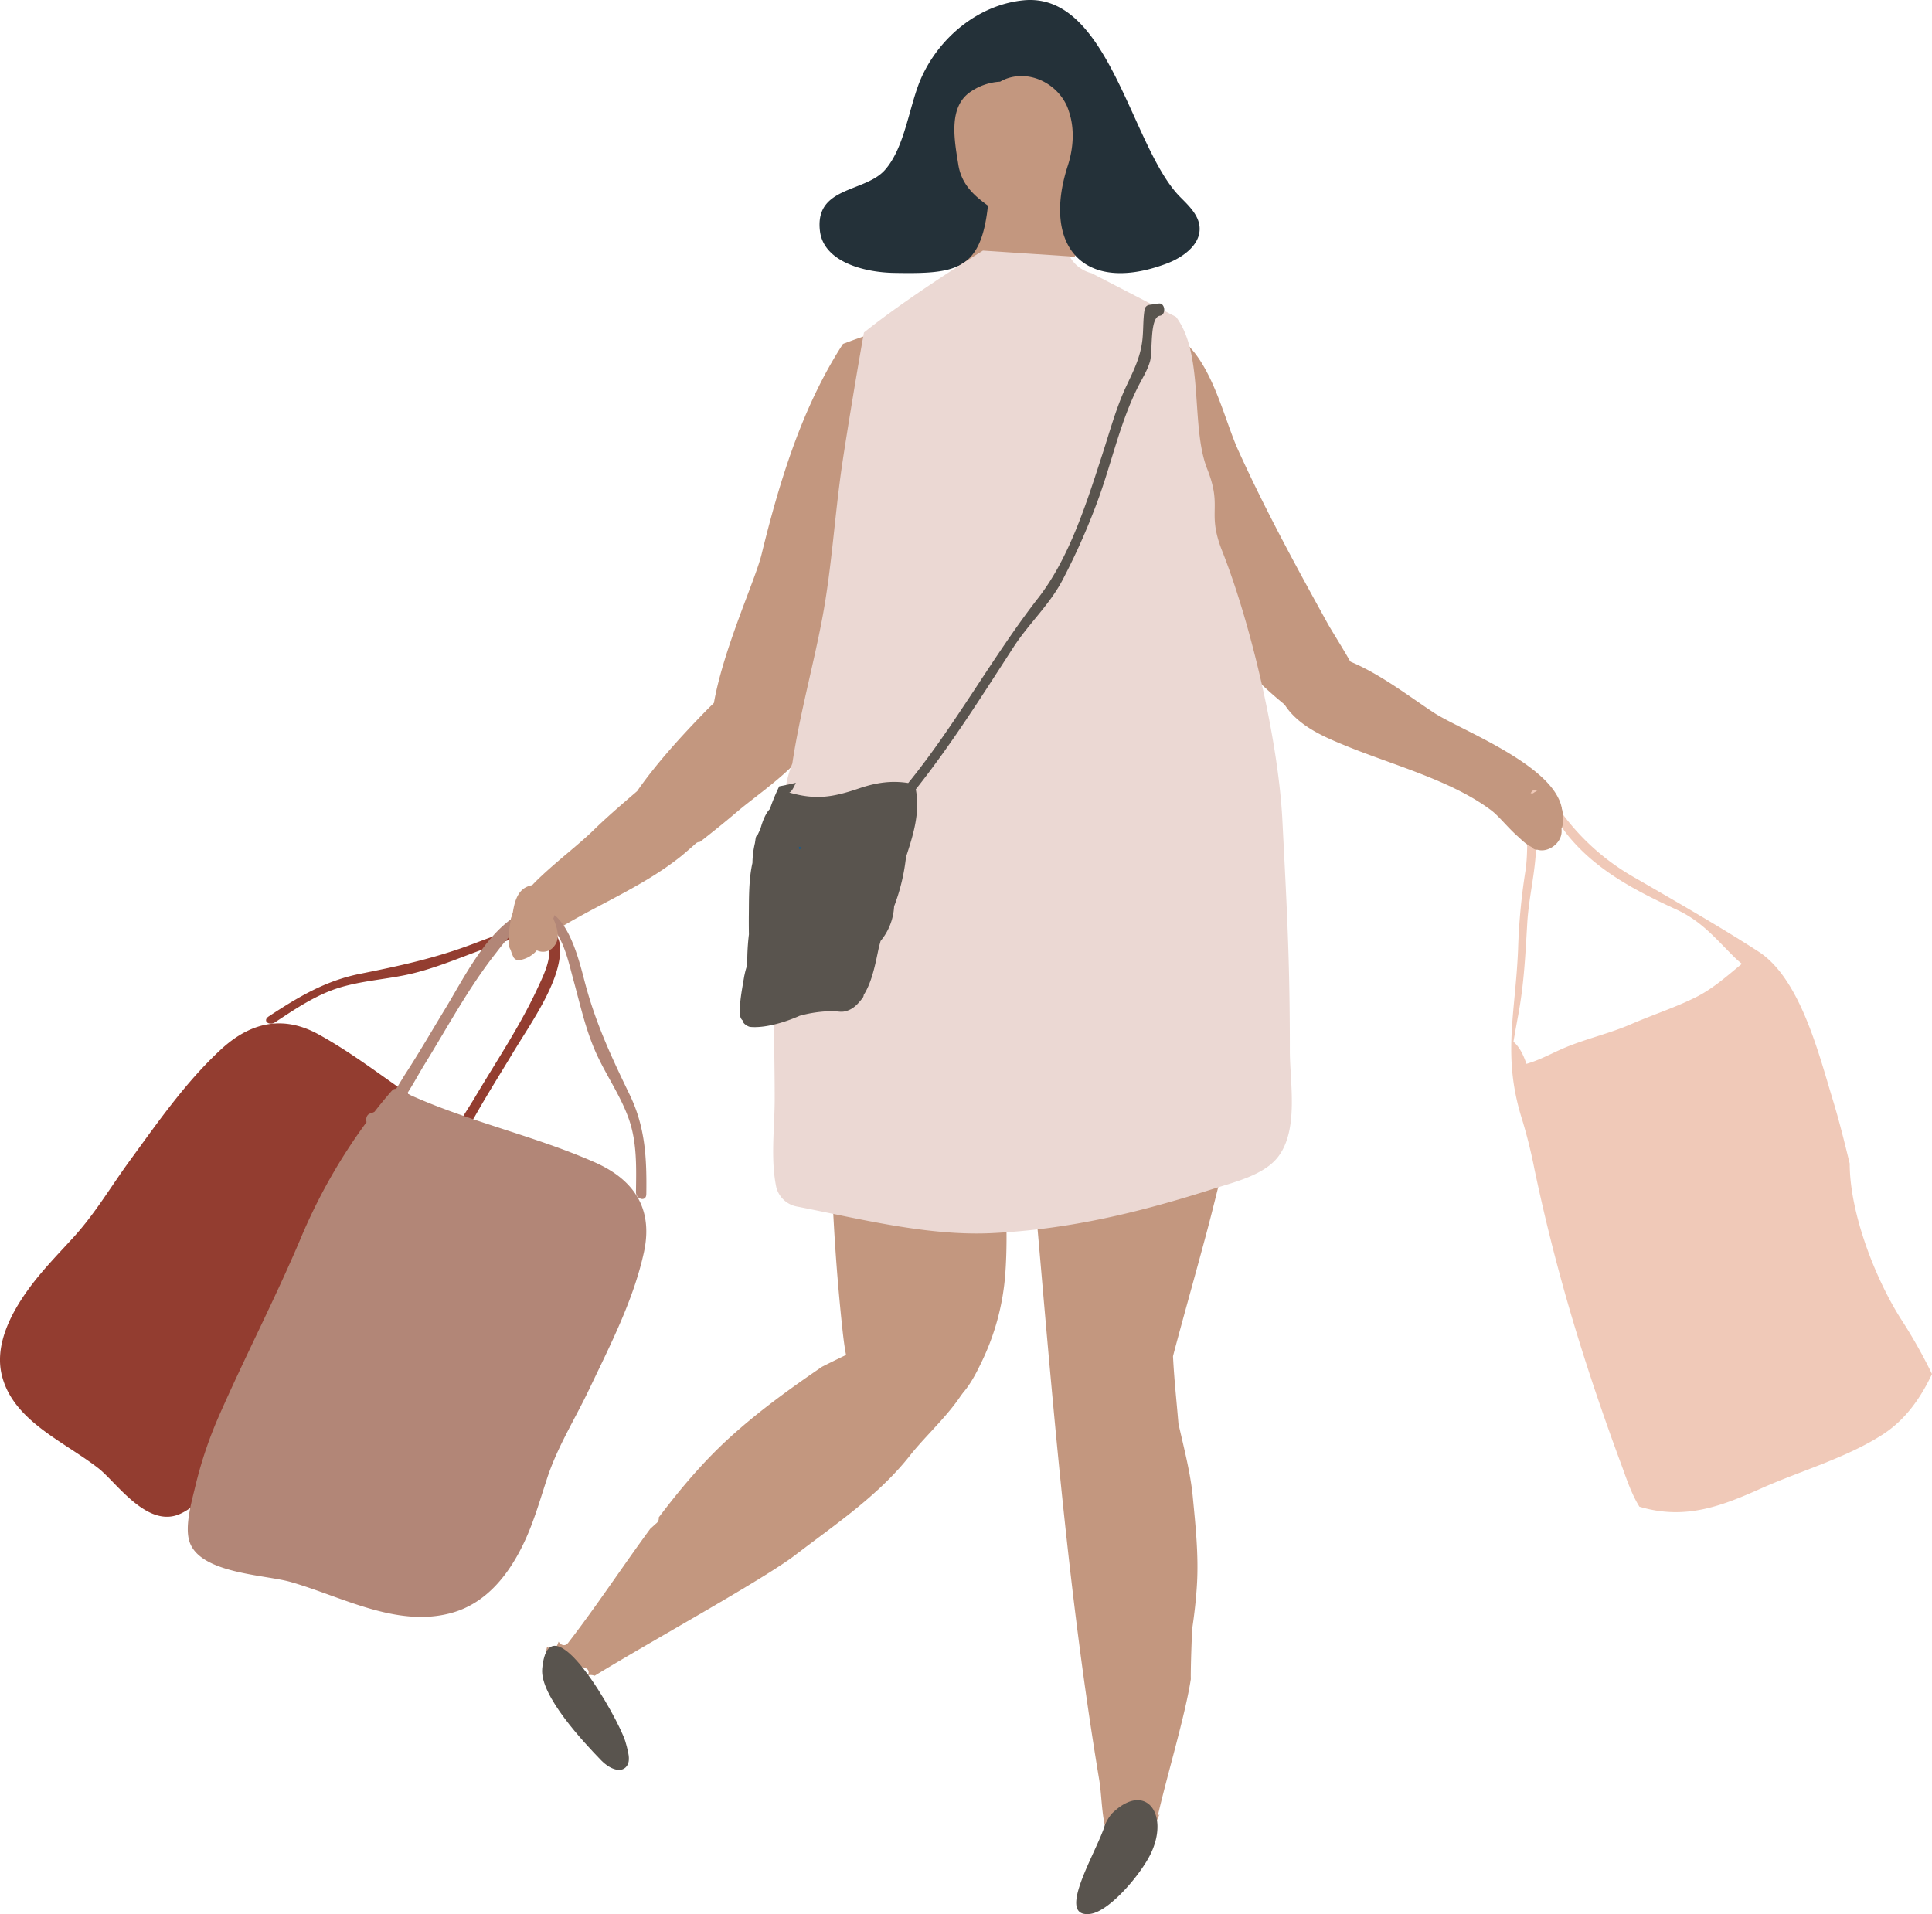 <?xml version="1.0" encoding="UTF-8"?>
<svg xmlns="http://www.w3.org/2000/svg" width="683.26" height="677.007" viewBox="0 0 683.26 677.007">
  <g id="Group_10010" data-name="Group 10010" transform="translate(1068.983 -11600.426)">
    <path id="Path_8861" data-name="Path 8861" d="M938.133,177.451c1.563-8.7-11.01-26.544-15.03-33.815-11.121-20.116-22.12-40.325-31.584-61.24-5.544-12.259-10.369-36.688-25.162-41.693-10.623-3.6-20.046,7.058-20.883,16.957-1.015,12.016,9.809,27.618,13.011,39.3A149.318,149.318,0,0,0,909.428,173.7c4.186,3.319,8.709,6.489,13.918,7.7,9.96,2.322,14.032.257,14.787-3.955" transform="translate(-1522.699 11677.065)" fill="#c3977f"></path>
    <path id="Path_8862" data-name="Path 8862" d="M965.429,130.591c-6.443-13.664-35.417-24.718-43.977-30.3-11.424-7.452-28.1-20.994-42.323-21.049-14.849-.061-16.9,12.839-7.131,22.312,5.189,5.025,12.083,7.878,18.795,10.611,16.039,6.53,37.091,12.145,50.916,22.653,6.274,4.766,15.89,21.621,23.63,6.524a11.584,11.584,0,0,0,.091-10.748" transform="translate(-1483.216 11752.296)" fill="#c3977f"></path>
    <path id="Path_8863" data-name="Path 8863" d="M826.662,80.643c15.811-1.237,31.619-2.523,47.43-3.745a1.392,1.392,0,0,1,.192.023c4.235-18.007,12.9-53.64-3.809-66.2A7.924,7.924,0,0,0,868.451,9.4c-.274-.16-.5-.367-.785-.513-4.276-2.2-7.854-2.115-10.864-.443-13.265.2-23.368-3.52-27.615,13.291-3.981,15.767-5.993,40.576-4.235,58.388.572.172,1.14.344,1.709.522" transform="translate(-1563.132 11614.244)" fill="#c3977f"></path>
    <path id="Path_8864" data-name="Path 8864" d="M862.021,82.936c-9.278.65-13.565,3.4-19.664,9.651-8.1,8.3-17.509,18.521-24.336,28.4-5.448,4.684-10.8,9.275-15.49,13.869-4.809,4.713-12.063,10.229-18.573,16.342-5.393,5.069-13.034,13.583-10.59,21.586a10.1,10.1,0,0,0,2.82,4.369,80.312,80.312,0,0,1,10.958-5.6c15.2-9.838,32.471-16.307,46.628-27.72,1.671-1.426,3.345-2.844,4.976-4.32a2.107,2.107,0,0,1,1.479-.563c4.4-3.433,8.744-6.921,13.1-10.634,7.557-6.434,21.927-15.837,26.317-24.975,6.79-14.14-5.746-21.239-17.628-20.4" transform="translate(-1661.673 11759.258)" fill="#c3977f"></path>
    <path id="Path_8865" data-name="Path 8865" d="M869,39.042a1.605,1.605,0,0,1-.434.2,186.411,186.411,0,0,0-24.608,7.577C829.5,69.133,821.517,95.38,815.138,121.364c-3.555,14.475-29.951,67.231-11.025,77.331,15.435,8.242,28.18-9.042,31.7-22.767C845.556,136.962,854,97.867,863.922,58.971q2.533-9.922,5.206-19.824a.258.258,0,0,0,0-.067L869,39.042" transform="translate(-1614.82 11675.255)" fill="#c3977f"></path>
    <path id="Path_8866" data-name="Path 8866" d="M868.95,118.47C863.8,102.373,844.459,89.128,830.308,97c-.335.187-.58.394-.884.586a4.266,4.266,0,0,0-3.348.65c-7.98,5.212-9.283,24.651-10.1,38.6a204.509,204.509,0,0,0-4.218,31.138,10.24,10.24,0,0,0,1.178,5.063,730.882,730.882,0,0,0,3.217,115.633c.834,7.7,1.922,15.68,6.116,22.193,7.458,11.573,24.144,11.372,34.049,2.826,3.815-3.293,6.346-7.8,8.537-12.343a86.1,86.1,0,0,0,8.9-32.264c1.2-16.178-.426-32.369-.426-48.556,0-31.619,5.349-71.629-4.384-102.062" transform="translate(-1587.212 11781.861)" fill="#c3977f"></path>
    <path id="Path_8867" data-name="Path 8867" d="M919.892,157.34c-13.189,10.52-29.187,16.811-44.33,24.523-11.159,7.618-22.1,15.516-32.135,24.575-9.677,8.73-17.905,18.515-25.608,28.708a2.172,2.172,0,0,1-.782,2.027c-.764.65-1.476,1.336-2.222,1.995-9.8,13.323-18.888,27.215-29.088,40.41-1.032,1.339-2.663.691-3.3-.5-.111.312-.26.618-.365.933a2.267,2.267,0,0,1-3.71.857,47.5,47.5,0,0,0-1.371,9.173c-.155,3.657,8.21-2.144,11.833-2.109,3.967.041,4.716,1.333,3.967,3.013.082-.006.164-.029.245-.035a4.491,4.491,0,0,1,2.135.225c19.97-12.244,59.776-34.116,70.961-42.7,14.128-10.841,29.37-20.959,40.658-35.317,7.344-9.345,20.367-19.807,22.82-32.065,1.91-9.558-1.24-19.559-9.712-23.721" transform="translate(-1653.842 11901.988)" fill="#c3977f"></path>
    <path id="Path_8868" data-name="Path 8868" d="M901.026,104.657c-24.963-7.828-54.579,3.392-68.092,25.8a7.8,7.8,0,0,0-1.184,4.836c13.347,6.831,10.891,56.44,12.271,71.428,2.6,28.361,4.941,56.746,7.531,85.107,3.468,37.989,7.344,75.958,12.778,113.725q2.034,14.162,4.378,28.274c1.015,6.075.779,15.6,3.725,21.163,8.516,16.076,14.277-1.52,17.625-9.228.184-.42-8.919,12.066-1.447,4.34,2.919-14.37,10.258-37.744,12.471-52.021,0-.417-.015-.863-.015-1.277.035-5.358.265-10.827.469-16.319.788-5.279,1.409-10.608,1.724-16.041.6-10.415-.516-20.728-1.5-31.021-.8-8.365-3.121-17.083-5.054-25.719-.665-7.962-1.54-15.91-1.925-23.858,3.328-12.781,10.482-37.934,13.723-50.749,23.006-91.069,6.588-41.658,11.853-68.876,4.18-21.627,6.836-51.356-19.331-59.563" transform="translate(-1548.927 11796.249)" fill="#c3977f"></path>
    <path id="Path_8869" data-name="Path 8869" d="M936.4,91.819c4.734-2.479,8.846-6.428,8.49-11.448-.3-4.264-3.762-7.572-6.822-10.64C920.62,52.231,912.985-2.978,882.518.126c-15.8,1.61-29.446,12.985-35.863,27.008-4.477,9.733-5.74,24.721-13.043,32.993-7.1,8.047-24.905,5.746-22.983,21.606,1.292,10.684,15.123,14.592,26.171,14.8,21.959.408,30.753-.752,33.244-23.788-5.034-3.652-9.351-7.531-10.473-14.472-1.388-8.578-3.541-19.938,3.818-25.442A20.292,20.292,0,0,1,874.345,28.9a18.546,18.546,0,0,1,2.085-1.006c8.6-3.188,17.981,1.747,21.525,9.575a22.71,22.71,0,0,1,.919,2.6c.09-.2.225-.347.3-.557-.082.207-.172.475-.256.694,1.782,5.851,1.3,12.431-.645,18.433-9.217,28.437,5.623,45.622,34.932,34.609a28.82,28.82,0,0,0,3.191-1.426" transform="translate(-1589.635 11600.426)" fill="#243139"></path>
    <path id="Path_8870" data-name="Path 8870" d="M806.738,242.2c1.114-1.412.86-3.45.478-5.241-.257-1.216-.589-2.368-.925-3.526-2.336-7.924-26.964-51.621-29.411-25.757-.9,9.555,14.913,26.276,20.886,32.445,2.4,2.555,6.784,4.871,8.972,2.08" transform="translate(-1654.112 11982.95)" fill="#59544e"></path>
    <path id="Path_8871" data-name="Path 8871" d="M870,224.524c-1.52-6.641-7.933-9.167-15.756-1.505a14.617,14.617,0,0,0-2.948,5.469c-3.739,10.24-16.715,31.59-4.69,30.033,6.738-.872,17.882-13.971,21.414-21.4,2.251-4.734,2.756-9.2,1.98-12.6" transform="translate(-1529.983 12018.832)" fill="#59544e"></path>
    <path id="Path_8872" data-name="Path 8872" d="M902.626,230.162c7.77,36.875,17.844,69.608,30.846,104.7,1.5,4.069,3.354,9.838,6.224,14.382l.015,0c15.825,4.707,28.385.093,42.9-6.417,13.845-6.21,30.6-10.94,43.367-19.294,7.691-5.034,13.122-12.585,17.176-21.23a179.691,179.691,0,0,0-11.031-19.53c-9.167-14.452-18.065-37.528-18.065-54.891-1.838-7.5-3.675-15-5.93-22.388-5.063-16.59-11.6-43.07-26.328-52.59-13.626-8.8-28.458-17.278-43.248-25.853a82.162,82.162,0,0,1-23.981-20.148c-3.24-4.042-6.653-9.336-11.733-11.025-.93-.309-1.561.717-1.724,1.458-2.024,9.1-.315,18.386-1.82,27.559a218.014,218.014,0,0,0-2.52,27.1c-.93,23.193-5.743,37.861,1.54,60.669a178.5,178.5,0,0,1,4.308,17.488M896.9,174.906c2-10.821,2.473-21.218,3.124-32.159.581-9.791,3.255-19.247,3.141-29.076-.052-4.325-2.427-14.7,3.153-11.436,2.981,1.741,5.708,6.63,7.823,9.266,10.106,12.606,24.257,19.915,38.59,26.515,8.8,4.054,13.568,9.914,20.192,16.52a36.163,36.163,0,0,0,3,2.692c-5.145,4.226-10.188,8.744-16.114,11.734-7.347,3.7-15.514,6.323-23.079,9.613s-15.639,5.075-23.251,8.245c-4.369,1.82-8.983,4.454-13.746,5.789-1.038-3-2.33-5.871-4.6-7.819q.853-4.939,1.773-9.884" transform="translate(-1428.88 11784.096)" fill="#f0c9b8"></path>
    <path id="Path_8873" data-name="Path 8873" d="M909.934,98.394c-2.677-2.9-6.073-3.255-8.26-1.47a4.45,4.45,0,0,0-.837-.009,3.689,3.689,0,0,0-2.782,1.9,7.925,7.925,0,0,0-3.485,7.192,10.984,10.984,0,0,0,2.625,6.93,15.381,15.381,0,0,0,4.048,3.022,2.341,2.341,0,0,0,2.044.927c3.774,1.091,8.394-2.3,8.5-6.329.012-.391-.012-.8-.023-1.2,1.473-3.264.032-8.954-1.832-10.972" transform="translate(-1428.503 11784.104)" fill="#c3977f"></path>
    <path id="Path_8874" data-name="Path 8874" d="M806.168,144c10.512-6.927,20.031-12.588,32.179-15.032,14.114-2.838,26.445-5.457,40.214-10.652,9.112-3.439,30.278-12.116,30.651,1.592.321,11.693-10.442,26.55-16.823,37.17-4.343,7.23-8.87,14.4-13,21.7-.814,1.441-2,3.316-3.147,5.32a1.149,1.149,0,0,1,.085,1.368c-.014.044,0,.076-.023.122-1.091,2.721-2.283,5.413-3.523,8.091a5.177,5.177,0,0,0,.131,1.26c.324,1.1-.84,2.225-1.978,2.616a215.594,215.594,0,0,1-24.529,38.278c-13.673,17.278-25.943,35.177-39.348,52.584a172,172,0,0,1-17.867,19.97c-3.888,3.684-10.319,10.4-15.764,12.1-11.077,3.447-21.4-11.894-27.478-16.631-12.25-9.54-30.07-16.724-34.145-32.725-2.634-10.345,2.573-21.4,9.7-31.094,4.669-6.358,10.261-12.04,15.633-17.94,7.717-8.476,13.244-18,19.874-27.06,9.75-13.332,19.7-27.758,32.249-39.348,11.5-10.625,23.14-11.57,34.5-5.323,17.445,9.6,31.73,22.726,49.37,31.984,2.01-3.538,4.279-6.9,5.822-9.508,7.5-12.658,15.9-25.15,22.006-38.257,2.027-4.357,5.527-11.179,4.016-15.493-2.6-7.42-17-1.021-23.444,1.339-9.17,3.357-17.946,7.128-27.378,9.027-7.595,1.528-15.339,2.065-22.887,4.349-8.3,2.517-15.578,7.475-22.843,12.264-2.138,1.409-4.614-.516-2.255-2.071" transform="translate(-1780.094 11815.912)" fill="#933d30"></path>
    <path id="Path_8875" data-name="Path 8875" d="M896.045,211.234c.175-12.588-.306-23.654-5.886-35.195-6.481-13.4-12-25.2-15.805-39.587-2.514-9.523-7.645-32.019-22.14-24.917-12.364,6.055-20.609,23.143-27.381,34.256-4.608,7.56-9.03,15.245-13.863,22.671-.951,1.461-2.109,3.471-3.424,5.521a1.521,1.521,0,0,0-1.479.668c-.038.035-.076.044-.111.085-2.1,2.392-4.1,4.85-6.052,7.341a7.3,7.3,0,0,1-1.4.572c-1.365.324-1.753,1.91-1.4,3.08a199.119,199.119,0,0,0-23.383,41.334c-8.817,20.848-19.218,40.847-28.35,61.538a147.076,147.076,0,0,0-8.805,25.83c-1.234,5.262-3.92,14.306-2.042,19.8,3.818,11.185,26.658,11.564,35.644,14.116,18.1,5.142,37.476,16.246,56.822,11.016,12.512-3.38,20.518-13.734,25.835-24.972,3.485-7.365,5.655-15.143,8.193-22.852,3.651-11.077,9.852-20.877,14.84-31.354,7.338-15.411,15.68-31.581,19.337-48.407,3.354-15.423-3.442-25.725-17.529-31.9-21.627-9.482-44.82-14.394-66.228-24.223,2.333-3.6,4.314-7.329,5.991-10.039,8.143-13.154,15.508-26.979,25.048-39.2,3.173-4.063,7.924-10.7,13.416-11.757,9.45-1.829,12.422,13.746,14.277,20.44,2.636,9.529,4.582,18.952,8.916,27.912,3.485,7.213,8.105,14.017,10.771,21.6,2.937,8.344,2.646,17.147,2.526,25.847-.035,2.558,3.62,3.6,3.657.776" transform="translate(-1736.454 11811.584)" fill="#b28677"></path>
    <path id="Path_8876" data-name="Path 8876" d="M788.6,119.2a10.817,10.817,0,0,0,.738-6.772,5.145,5.145,0,0,0-4.276-4.716,7.922,7.922,0,0,0-6.685.764c-2.739,1.814-3.611,5.489-4.1,8.674a30.932,30.932,0,0,0-1.4,9.374,5.025,5.025,0,0,0,.627,3.783,14.521,14.521,0,0,0,1.076,2.721,2.134,2.134,0,0,0,1.872.945,10.273,10.273,0,0,0,6.332-3.488,4.958,4.958,0,0,0,6.282-1.7c2.08-2.753.843-6.443-.469-9.587" transform="translate(-1661.901 11806.08)" fill="#c3977f"></path>
    <path id="Path_8877" data-name="Path 8877" d="M987.588,313.51c0-32.3-1-49.527-2.646-81.727-1.426-27.959-11.121-69.462-21.271-95.1-5.562-14.044.225-15.1-5.3-29.038-5.961-15.044-1-40.532-11.037-53.8L917.475,38.379a12.1,12.1,0,0,1-7.764-5.956l-30.663-2.03s-25.812,15.9-42.075,28.971c-2.22,12.119-6.405,37.665-7.773,47.06-2.628,18.007-3.611,36.2-6.991,54.106-3.147,16.68-8,34.052-10.579,51.312-2.692,6.574-3.2,13.851-3.541,21.178-.633,13.554-1.989,26.958-2.625,40.567-.878,18.815-.064,37.887-.064,56.72,0,10.275-1.534,21.35.577,31.406a9.275,9.275,0,0,0,7.134,6.749c22.062,4.285,46.357,10.544,69.113,9.438,27.62-1.339,52.356-7.373,78.819-15.828,7.257-2.319,17.713-4.827,22.551-11.378,7.175-9.709,3.993-26.156,3.993-37.184" transform="translate(-1600.41 11658.678)" fill="#ebd8d3"></path>
    <path id="Path_8878" data-name="Path 8878" d="M948.939,36.826q-1.733.249-3.462.5a1.954,1.954,0,0,0-1.537,1.77c-.577,3.547-.362,7.026-.758,10.558-.7,6.2-3.1,10.867-5.7,16.394-3.555,7.56-5.792,15.9-8.379,23.852-5.6,17.237-11.658,36.779-22.782,51.076-16.12,20.726-29.227,44.872-45.957,65.432-6.055-.945-11.442-.122-17.345,1.89-9.441,3.217-15.469,4.147-24.847,1.438.618.178,1.526-1.289,2.447-3.407q-2.918.713-5.862,1.248a68.268,68.268,0,0,0-3.313,8.009c-1.417,1.452-2.531,3.99-3.4,7.227-.3.572-.589,1.146-.837,1.735a2.162,2.162,0,0,0-.782,1.327c-.1.586-.184,1.19-.274,1.788a31.879,31.879,0,0,0-.878,7.012c-1.353,5.982-1.213,12.781-1.272,18.042-.029,2.389-.017,4.807.026,7.23-.047.376-.1.77-.134,1.137a80.887,80.887,0,0,0-.443,9.642,25.64,25.64,0,0,0-.96,3.465c-.1.394-.163.8-.233,1.21-.791,4.643-1.753,9.657-1.324,13.241a2.546,2.546,0,0,0,1.018,1.861v.228c0,.761,1.75,1.864,2.541,1.94,4.818.461,11.661-1.348,17.462-3.935a45.075,45.075,0,0,1,11.468-1.639c1.691-.044,3.059.461,4.722.041,2.715-.685,4.282-2.4,6.037-4.64a1.985,1.985,0,0,0,.452-1.149c3.124-4.845,4.334-12.189,5.4-17.033.187-.677.388-1.35.554-2.036a20.855,20.855,0,0,0,4.789-12.259,70.04,70.04,0,0,0,4.206-17.444c2.567-7.811,5.034-15.677,3.462-23.94,12.65-15.936,23.456-33.159,34.591-50.344,5.454-8.412,12.8-14.968,17.453-23.975a237.843,237.843,0,0,0,12.877-29.365c4.576-12.851,7.586-26.693,13.746-38.841,1.476-2.908,3.267-5.679,4.168-8.864,1-3.515-.221-15.572,3.5-16.111,2.3-.332,1.861-4.649-.435-4.317" transform="translate(-1608.151 11670.973)" fill="#59544e"></path>
    <path id="Path_8879" data-name="Path 8879" d="M808.2,103.671c-.073-.333-.146-.662-.23-.986l.618.044c.035.207.044.426.073.633-.155.1-.309.2-.461.309" transform="translate(-1594.458 11797.234)" fill="#215a83"></path>
  </g>
</svg>
